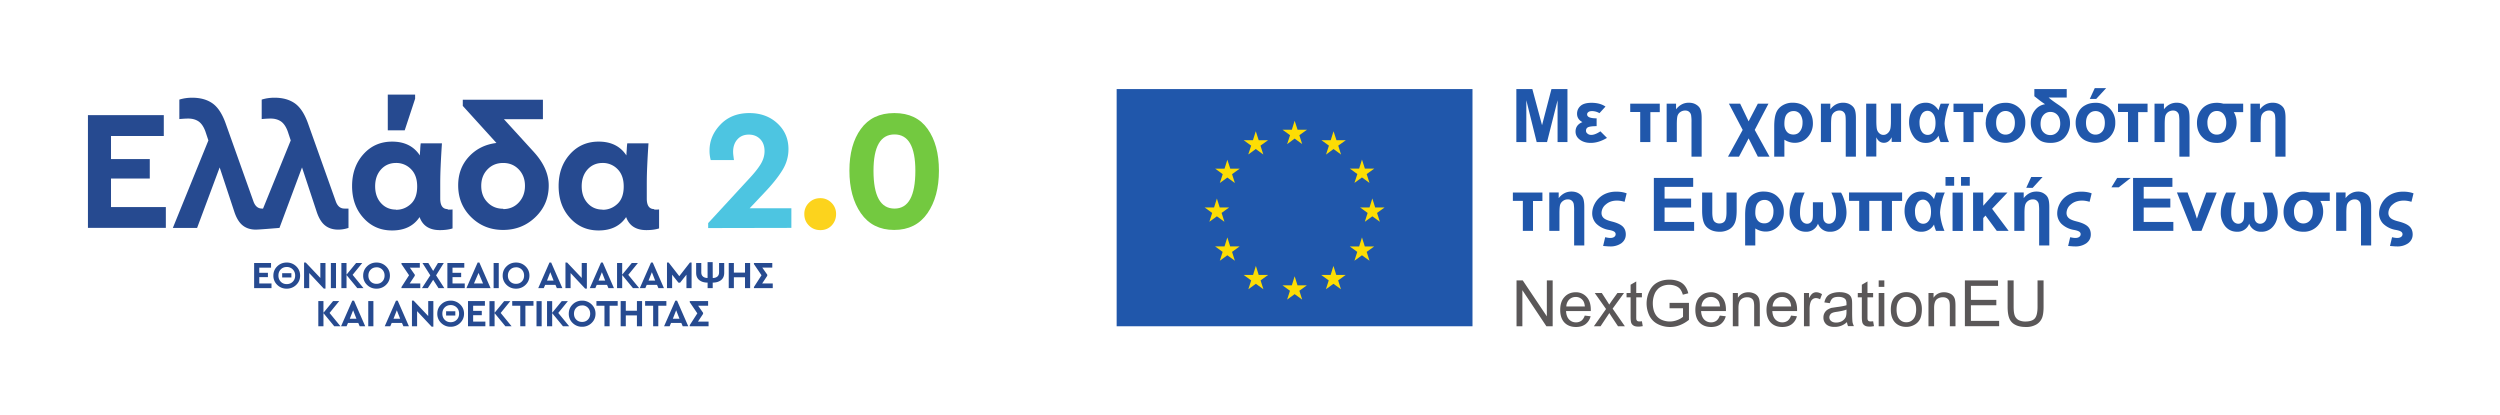 <?xml version="1.0" encoding="UTF-8" standalone="no"?>
<!-- Created with Inkscape (http://www.inkscape.org/) -->

<svg
   width="703.945mm"
   height="116.787mm"
   viewBox="0 0 703.945 116.787"
   version="1.1"
   id="svg406"
   xml:space="preserve"
   xmlns="http://www.w3.org/2000/svg"
   xmlns:svg="http://www.w3.org/2000/svg"><defs
     id="defs403" /><g
     id="layer1"
     transform="translate(111.015,-248.563)"><g
       id="g1150"
       transform="translate(0.079,277.705)"><g
         id="use3140"
         style="vector-effect:non-scaling-stroke;fill:none;fill-opacity:1;stroke:none;stroke-width:0.265;stroke-dasharray:none;-inkscape-stroke:hairline"
         transform="translate(-0.064,-144.932)"><rect
           style="vector-effect:non-scaling-stroke;stroke:none;stroke-width:0.265;stroke-dasharray:none;-inkscape-stroke:hairline"
           id="rect8308"
           width="24.845"
           height="9.263"
           x="203.342"
           y="174.21" /><rect
           style="vector-effect:non-scaling-stroke;stroke:none;stroke-width:0.265;stroke-dasharray:none;-inkscape-stroke:hairline"
           id="rect8310"
           width="24.845"
           height="9.263"
           x="178.606"
           y="160.64" /><rect
           style="vector-effect:non-scaling-stroke;stroke:none;stroke-width:0.265;stroke-dasharray:none;-inkscape-stroke:hairline"
           id="rect8312"
           width="24.845"
           height="9.263"
           x="153.603"
           y="165.351" /><rect
           style="vector-effect:non-scaling-stroke;stroke:none;stroke-width:0.265;stroke-dasharray:none;-inkscape-stroke:hairline"
           id="rect8314"
           width="24.845"
           height="9.263"
           x="568.07"
           y="176.957" /><rect
           style="vector-effect:non-scaling-stroke;stroke:none;stroke-width:0.265;stroke-dasharray:none;-inkscape-stroke:hairline"
           id="rect8316"
           width="24.845"
           height="9.263"
           x="-111.03"
           y="163.009" /><rect
           style="vector-effect:non-scaling-stroke;stroke:none;stroke-width:0.265;stroke-dasharray:none;-inkscape-stroke:hairline"
           id="rect8318"
           width="24.845"
           height="9.263"
           x="115.79"
           y="-229.643"
           transform="rotate(90)" /><rect
           style="vector-effect:non-scaling-stroke;stroke:none;stroke-width:0.265;stroke-dasharray:none;-inkscape-stroke:hairline"
           id="rect8320"
           width="24.845"
           height="9.263"
           x="207.733"
           y="-223.59"
           transform="rotate(90)" /></g><g
         id="use3123"
         style="vector-effect:non-scaling-stroke;stroke:none;stroke-width:0.265;stroke-dasharray:none;-inkscape-stroke:hairline"
         transform="translate(-0.064,-145.041)"><g
           id="g8290"
           transform="matrix(0.145,0,0,0.145,-86.109,142.181)"
           style="vector-effect:non-scaling-stroke;stroke:none;stroke-width:1.826;stroke-dasharray:none;-inkscape-stroke:hairline"><g
             fill="#264a90"
             id="g8282"
             style="vector-effect:non-scaling-stroke;stroke:none;stroke-width:1.826;stroke-dasharray:none;-inkscape-stroke:hairline"><path
               d="m 6060.8,5146.8 h -171.9 v -75.1 h 126.3 v -63.4 h -126.3 v -93 h 178.6 v -67.8 h -253.7 v 367.2 h 247 v -67.9 m 297,-143 h -134.6 v 61.8 h 134.6 z m -67.9,152.4 c -35.6,0 -64.7,-11.6 -87.3,-35 -22.6,-23 -34,-53 -34,-90.1 0,-36 11.5,-65.9 34.5,-89.6 22.7,-23.4 51.6,-35 86.8,-35 35.2,0 64.5,11.6 88,35 23.3,23.4 35,53.2 35,89.6 0,36.7 -11.7,66.7 -35,90 a 119.9,119.9 0 0 1 -88.5,35.1 z m -0.5,65.1 a 194,194 0 0 0 138.5,-55 c 38.2,-36.8 57.3,-82 57.3,-135.8 0,-53.8 -19.1,-99 -57.3,-135.7 a 194,194 0 0 0 -138.5,-55 190.7,190.7 0 0 0 -138,55 181.7,181.7 0 0 0 -56.7,135.7 c 0,53.8 18.9,99 56.7,135.7 37.8,36.7 83.8,55.1 138,55.1 m 566.3,-6.7 v -373.8 h -25 l -212.5,227 V 4847.5 H 6543 v 373.8 h 24.5 l 213,-225.3 v 218.6 h 75.1 m 153.6,-367.1 h -75.1 v 367.1 h 75.1 v -367.1 m 311,0 -157.4,191.4 v -191.4 h -75.1 v 367.1 h 75 V 5044 l 140.2,170.7 h 89.6 l -140.7,-173 159,-194.1 h -90.6 m 279.8,303.6 c -34.1,0 -62.3,-11.3 -84.6,-34 -22.2,-23 -33.3,-51.9 -33.3,-86.7 0,-35.6 11,-64.5 33.3,-86.8 22.3,-22.2 50.7,-33.4 85.1,-33.4 34.2,0 62.3,11.3 84.6,34 22.2,22.6 33.4,51.5 33.4,86.7 0,35 -11.2,63.8 -33.4,86.8 a 113,113 0 0 1 -84,34 z m 0.6,70.1 c 53.7,0 99.9,-18.4 138.5,-55 38.2,-36.8 57.3,-82 57.3,-135.8 0,-53.8 -19.1,-99 -57.3,-135.7 a 194,194 0 0 0 -138.5,-55 190.8,190.8 0 0 0 -138,55 181.7,181.7 0 0 0 -56.8,135.7 c 0,53.8 19,99 56.8,135.7 37.8,36.7 83.8,55.1 138,55.1 m 639.1,-305.9 v -67.8 h -274.8 v 16 l 110.7,172 -110.7,163 v 16 H 8233 v -67.8 h -145.7 l 72.3,-102.9 v -16.1 l -74.5,-112.4 h 154.6 m 265.9,-67.9 -77.9,121.8 -77.9,-121.8 h -85.6 l 121.8,186.9 -114.6,180.2 h 85.7 l 70.6,-116.2 70.1,116.2 h 85.1 l -112.4,-180.2 120.2,-186.9 h -85.1 m 376.6,299.3 h -171.9 v -75.1 h 126.3 v -63.4 h -126.3 v -93 H 8889 v -67.8 h -253.7 v 367.2 h 247 v -67.9 m 207.9,-76.8 -66.8,-154.7 h 133 z M 9266,4847.5 h -352.7 l 164.1,373.8 h 25 L 9266,4847.5 m 119.6,0 h -75.1 v 367.1 h 75.1 v -367.1 m 251.4,303.7 c -34.1,0 -62.3,-11.3 -84.5,-34 -22.3,-23 -33.4,-51.9 -33.4,-86.7 0,-35.6 11,-64.5 33.4,-86.8 22.2,-22.2 50.6,-33.4 85,-33.4 34.2,0 62.3,11.3 84.6,34 22.3,22.6 33.4,51.5 33.4,86.7 0,35 -11.1,63.8 -33.4,86.8 a 113,113 0 0 1 -84,34 z m 0.6,70.1 c 53.7,0 99.9,-18.4 138.5,-55 38.2,-36.8 57.3,-82 57.3,-135.8 0,-53.8 -19.1,-99 -57.3,-135.7 a 194,194 0 0 0 -138.6,-55 190.8,190.8 0 0 0 -137.9,55 181.7,181.7 0 0 0 -56.7,135.7 c 0,53.8 18.9,99 56.7,135.7 37.8,36.7 83.8,55.1 138,55.1 m 500.4,-140.7 -48.4,-123.5 h 96.8 z m 75.1,-185.2 h -150.2 l -20.6,-47.9 h -80.6 l 164.1,373.8 h 25 l 163.5,-373.8 h -80.6 l -20.6,47.9 m 458.9,319.2 v -373.8 h -25.1 l -212.5,227 v -220.3 h -75.1 v 373.8 h 24.5 l 213.1,-225.3 v 218.6 h 75.1 m 219,-134 -48.4,-123.5 h 96.8 z m 75.1,-185.2 h -150.2 l -20.6,-47.9 h -80.7 l 164.1,373.8 h 25.1 l 163.5,-373.8 h -80.6 l -20.6,47.9 m 378.9,-47.9 -157.4,191.4 v -191.4 h -75.1 v 367.1 h 75.1 V 5044 l 140.2,170.7 h 89.6 l -140.8,-173 159.1,-194.1 h -90.7 m 276,233 -48.4,-123.5 h 96.8 z m 75.1,-185.2 h -150.2 l -20.5,-47.9 h -80.7 l 164.1,373.8 h 25 l 163.6,-373.8 h -80.7 l -20.6,47.9 m 504.9,325.9 v -373.8 h -75.1 v 196.4 l -92.3,-116.3 h -24.5 l -92.3,116.3 v -196.4 h -75.1 v 373.8 h 24.5 l 155.2,-199.1 155.2,199.1 h 24.4 m 309,-225.8 c 27.6,0 50,7 67.2,21.1 16.7,13.7 25.1,34.3 25.1,61.8 v 136.3 h 75.1 v -143 c 0,-46.4 -15.2,-81.9 -45.7,-106.5 -30.9,-24.7 -71.7,-37 -122.3,-37 v -80.7 h -74.5 v 80.7 c -50.8,0 -91.4,12.3 -121.8,37 -30.4,24.6 -45.6,60.1 -45.6,106.5 v 143 h 75.1 v -136.3 c 0,-27.5 8.3,-48 25,-61.8 16.3,-13.7 38.6,-20.6 66.8,-20.6 v 231.5 h 74.5 l 1.1,-232 m 546,-148 h -75.1 V 5006 h -162.4 v -158.5 h -75.1 v 367.1 h 75.1 V 5074 h 162.4 v 140.7 h 75.1 v -367.1 m 330,67.8 v -67.8 h -274.8 v 16 l 110.7,172 -110.7,163 v 16 h 268.1 v -67.8 h -145.7 l 72.3,-102.9 v -16.1 l -74.5,-112.4 H 13386 M 6983.4,4291.2 6826,4482.6 v -191.4 h -75.1 v 367.1 h 75 v -170.7 l 140.2,170.7 h 89.6 l -140.7,-173 159,-194.1 h -90.6 m 275.8,233.1 -48.4,-123.5 h 96.8 z m 75.1,-185.2 h -150.2 l -20.6,-47.9 H 7083 l 164,373.8 h 25.1 l 163.6,-373.8 H 7355 l -20.6,47.9 m 220.8,-47.9 h -75.1 v 367.1 h 75.1 v -367.1 m 342.1,233.1 -48.4,-123.5 h 96.8 z m 75.1,-185.2 h -150.2 l -20.6,-47.9 H 7721 l 164,373.8 h 25 l 163.6,-373.8 H 7993 l -20.6,47.9 m 458.3,319.3 v -373.8 h -25 l -212.5,227 V 4291.2 H 8118 v 373.9 h 24.5 l 213,-225.3 v 218.6 h 75.1 m 320.6,-210.8 h -134.6 v 61.7 h 134.6 z m -67.9,152.4 c -35.6,0 -64.7,-11.7 -87.3,-35 -22.6,-23 -34,-53 -34,-90.1 0,-36 11.6,-65.9 34.5,-89.6 22.7,-23.4 51.6,-35 86.8,-35 35.3,0 64.6,11.6 88,35 23.3,23.4 35,53.2 35,89.6 0,36.7 -11.7,66.7 -35,90 a 119.9,119.9 0 0 1 -88.5,35.1 z m -0.5,65 a 194,194 0 0 0 138.5,-55 c 38.2,-36.7 57.3,-82 57.3,-135.7 0,-53.8 -19.1,-99 -57.3,-135.7 a 193.9,193.9 0 0 0 -138.5,-55.1 190.7,190.7 0 0 0 -138,55 181.7,181.7 0 0 0 -56.7,135.8 c 0,53.8 18.9,99 56.7,135.7 37.8,36.7 83.8,55 138,55 m 500.6,-74.5 h -171.9 v -75.1 h 126.3 V 4452 h -126.3 v -93 h 178.6 v -67.8 h -253.7 v 367.2 h 247 v -67.9 m 298.7,-299.3 -157.4,191.4 v -191.4 h -75.1 v 367.1 h 75 v -170.7 l 140.2,170.7 h 89.6 l -140.7,-173 159,-194.1 h -90.6 m 410.5,299.3 h -118 v -299.3 h -75 v 299.3 h -117.4 v 67.9 h 310.4 v -67.9 m 119.4,-299.3 h -75.2 v 367.1 h 75.2 v -367.1 m 311,0 -157.4,191.4 v -191.4 h -75.1 v 367.1 h 75.1 v -170.7 l 140.1,170.7 h 89.6 l -140.7,-173 159.1,-194.1 h -90.7 m 279,303.8 c -34.1,0 -62.3,-11.3 -84.5,-34 -22.3,-23 -33.4,-51.9 -33.4,-86.7 0,-35.6 11.1,-64.5 33.4,-86.8 22.2,-22.3 50.6,-33.4 85.1,-33.4 34.1,0 62.3,11.3 84.5,34 22.3,22.6 33.4,51.5 33.4,86.7 0,35 -11.1,63.8 -33.4,86.8 a 112.7,112.7 0 0 1 -84,34 z m 0.6,70 a 194,194 0 0 0 138.5,-55 c 38.2,-36.7 57.3,-82 57.3,-135.7 0,-53.8 -19.1,-99 -57.3,-135.7 a 194,194 0 0 0 -138.5,-55.1 190.7,190.7 0 0 0 -138,55 181.8,181.8 0 0 0 -56.7,135.8 c 0,53.8 18.9,99 56.7,135.7 37.8,36.7 83.8,55 138,55 m 519.4,-74.5 h -118 v -299.3 h -75.1 v 299.3 h -117.3 v 67.9 h 310.4 v -67.9 m 356,-299.3 h -75.1 v 158.5 h -162.4 v -158.5 h -75.1 v 367.1 h 75.1 v -140.7 h 162.4 v 140.7 h 75.1 v -367.1 m 355,299.3 h -118 v -299.3 h -75.1 v 299.3 h -117.3 v 67.9 h 310.4 v -67.9 m 143,-66.2 -48.4,-123.5 h 96.8 z m 75.1,-185.2 h -150.2 l -20.6,-47.9 h -80.7 l 164.1,373.8 h 25.1 l 163.5,-373.8 h -80.7 l -20.5,47.9 m 397.9,20 v -67.9 h -274.8 v 16.2 l 110.7,171.9 -110.7,163 v 16 h 268.1 v -67.8 h -145.7 l 72.3,-102.9 v -16.1 l -74.6,-112.4 H 12449 M 4494.8,7069.3 H 3724 v -336.8 h 566.2 V 6448.1 H 3724 v -416.6 h 800.7 V 5727.2 H 3387.2 V 7373.6 H 4494.8 V 7069.3 M 7131.6,6009.4 c -58.2,0 -99.8,34.1 -124.7,102.4 l -406.6,1141.5 c -50,139.8 -114,237.3 -192.1,292.2 -78.2,55 -177.1,82.5 -296.9,82.5 -66.5,0 -128.9,-9.3 -187,-27.7 v -284.1 c 54.8,5 98,7.4 129.6,7.4 59.9,0 110.6,-14.1 152.2,-42.4 40,-28.3 72.4,-75.7 97.3,-142.2 l 44.9,-134.7 -404.2,-995 h -14.9 c -58.2,0 -99.8,34.2 -124.7,102.4 l -406.7,1141.5 c -49.8,139.9 -113.9,237.3 -192,292.3 -78.2,55 -177.2,82.4 -297,82.4 -66.4,0 -128.8,-9.2 -187,-27.6 V 7316 c 54.9,5 98.1,7.5 129.7,7.5 59.9,0 110.6,-14.2 152.2,-42.4 40,-28.3 72.3,-75.7 97.3,-142.2 L 5145.9,7004.2 4627,5727 h 354.2 l 329.3,883.1 212,-641.1 c 30,-93.2 70,-160.5 119.8,-202 51.5,-43.3 117.3,-65 197.1,-65 49.9,0 344.3,25 344.3,25 l 329.2,883.1 212,-641.1 c 30,-93.2 70,-160.5 119.8,-202 51.6,-43.3 117.3,-65 197.1,-65 49.9,0 99.8,8.4 149.7,25 v 282.3 h -59.9 m 880.6,1142.3 h -247 V 7673 h 399.2 v -60 z m -126,-1160 c 83.5,0 156.1,29.2 218,87.6 60,56.8 90.1,141 90.1,253 0,108.4 -30,192.7 -90.1,252.8 a 297.1,297.1 0 0 1 -218,90.1 c -88.5,0 -161.2,-30.9 -218,-92.6 -58.4,-63.5 -87.6,-146.1 -87.6,-247.9 0,-101.8 29.2,-184.5 87.7,-247.9 56.7,-61.7 129.4,-92.6 218,-92.6 z m 752.1,2.5 h 35 c 11.6,0 24,0.8 37.4,2.5 v -277.1 c -51.6,-16.5 -113.1,-24.8 -184.6,-24.8 -152.5,0 -251.4,63.5 -296.6,190.5 -86.5,-130.3 -220.4,-195.5 -401.7,-195.5 -169.8,0 -309.5,61.6 -419.2,184.6 -109.9,121.4 -164.7,276.1 -164.7,464 0,186.3 55,341 165,464 109.9,123.1 249.8,184.6 419.8,184.6 181.7,0 316.6,-67.3 405,-202 0,8.3 0.3,19.5 1.2,33.6 0.8,14.2 2,31.2 3.7,51.2 a 980,980 0 0 0 7.6,92.3 H 8556 c -8.3,-125 -14.5,-235.5 -18.7,-331.4 a 5815,5815 0 0 1 -6.2,-248.8 v -227.6 c 0,-101.7 36.6,-152.6 109.7,-152.6 l -2.4,-7.5 m 810.7,7.5 c 93.1,0 169.6,32.4 229.5,97.3 59.9,64.9 89.8,145.5 89.8,242 0,96.4 -30,176.2 -90.1,239.5 -60.2,63.1 -136.1,94.7 -228,94.7 -93.5,0 -170.2,-31.6 -230.3,-94.8 -60.2,-63.2 -90.2,-143 -90.2,-239.4 0,-98.2 30.2,-178 90.5,-239.5 60.3,-63.3 137.4,-94.8 231.3,-94.8 z m 451.5,830.7 c 143,-158 214.6,-320.1 214.6,-486.4 0,-183 -64.9,-336.8 -194.6,-461.5 -129.7,-124.8 -286.9,-187.1 -471.5,-187.1 -184.6,0 -340.1,62.3 -466.5,187 -126.4,124.8 -189.6,279.5 -189.6,464 0,166.3 52.4,306 157.2,419.2 104.8,113 238.6,179.6 401.6,199.5 l -491.4,541.4 v 89.8 h 1170 v -284.4 h -568.9 l 441.6,-484 -2.5,2.5 M 10902,5991.6 c 83.5,0 156.1,29.2 217.9,87.6 60.1,56.8 90.2,141 90.2,252.9 0,108.5 -30.1,192.8 -90.2,252.9 a 297,297 0 0 1 -217.9,90.1 c -88.5,0 -161.2,-31 -218,-92.6 -58.4,-63.5 -87.6,-146.1 -87.6,-247.9 0,-101.8 29.2,-184.5 87.6,-247.9 56.8,-61.7 129.5,-92.6 218,-92.6 z m 752.1,2.5 h 34.9 c 11.6,0 24.1,0.8 37.4,2.5 v -277.1 c -51.5,-16.5 -113.1,-24.8 -184.6,-24.8 -152.4,0 -251.3,63.5 -296.6,190.5 -86.5,-130.3 -220.4,-195.5 -401.7,-195.5 -169.7,0 -309.4,61.5 -419.2,184.6 -109.8,121.4 -164.7,276.1 -164.7,464 0,186.3 55,341 165,464 109.9,123.1 249.9,184.6 419.9,184.6 181.6,0 316.6,-67.3 404.9,-202 0,8.3 0.4,19.5 1.2,33.6 0.8,14.2 2.1,31.2 3.8,51.2 1.7,38.2 4.1,69 7.5,92.3 h 309.9 c -8.4,-125 -14.6,-235.5 -18.7,-331.4 a 5792,5792 0 0 1 -6.3,-248.8 v -227.6 c 0,-101.7 36.6,-152.6 109.8,-152.6 l -2.5,-7.5"
               transform="matrix(0.133,0,0,-0.133,-451.6,1023)"
               id="path8280"
               style="vector-effect:non-scaling-stroke;stroke:none;stroke-width:13.696;stroke-dasharray:none;-inkscape-stroke:hairline" /></g><path
             fill="#4dc5e1"
             d="m 13658,6014 v -286.9 l -1214.9,-2.5 v 72.4 l 588.7,638.6 c 81.5,86.4 141.4,161.3 179.6,224.5 36.6,61.5 54.9,123.9 54.9,187.1 0,73.2 -20.8,131.4 -62.3,174.6 -43.3,45 -99,67.4 -167.2,67.4 -69.8,0 -125.6,-23.3 -167.1,-69.9 -41.6,-46.5 -62.4,-107.2 -62.4,-182 0,-15 1.2,-32.5 3.7,-52.5 2.5,-20 5.4,-42.4 8.8,-67.3 h -339.3 a 519.4,519.4 0 0 0 -17.5,139.7 c 0,143 54.1,270.2 162.2,381.7 106.4,109.7 246.1,164.6 419.1,164.6 164.6,0 301,-49.9 409.1,-149.7 108.1,-99.8 162.2,-225.3 162.2,-376.7 0,-109.7 -30,-212.9 -89.9,-309.3 -61.5,-99.8 -149.6,-209.5 -264.4,-329.3 l -212,-224.5 h 608.7"
             transform="matrix(0.133,0,0,-0.133,-451.6,1023)"
             id="path8284"
             style="vector-effect:non-scaling-stroke;stroke:none;stroke-width:13.696;stroke-dasharray:none;-inkscape-stroke:hairline" /><path
             fill="#fcd31d"
             d="m 14079,6161.2 a 224,224 0 0 0 164.6,-67.4 224,224 0 0 0 67.3,-164.6 c 0,-64.9 -21.6,-120.6 -64.8,-167.2 -43.3,-44.9 -98.2,-67.3 -164.6,-67.3 -66.6,0 -122.3,22.4 -167.2,67.3 -44.9,45 -67.3,100.6 -67.3,167.2 a 224,224 0 0 0 67.3,164.6 c 44.9,45 100.6,67.4 167.2,67.4 h -2.5"
             transform="matrix(0.133,0,0,-0.133,-451.6,1023)"
             id="path8286"
             style="vector-effect:non-scaling-stroke;stroke:none;stroke-width:13.696;stroke-dasharray:none;-inkscape-stroke:hairline" /><path
             fill="#73c940"
             d="m 15164,7091.7 c -204.6,0 -306.9,-177.1 -306.9,-531.4 0,-367.5 102.3,-551.3 306.9,-551.3 202.9,0 304.3,183.8 304.3,551.3 0,354.3 -101.4,531.4 -304.3,531.4 m 0,311.8 c 212.8,0 374.2,-77.3 483.9,-232 109.8,-154.6 164.7,-357.6 164.7,-608.7 0,-252.8 -55.8,-459.8 -167.2,-621.1 -113.1,-163 -275.2,-244.5 -486.4,-244.5 -211.2,0 -373.4,81.5 -486.5,244.5 -111.4,161.3 -167.1,368.3 -167.1,621.1 0,252.8 55.7,455.7 167.1,608.7 111.4,154.7 273.6,232 486.5,232 h 5"
             transform="matrix(0.133,0,0,-0.133,-451.6,1023)"
             id="path8288"
             style="vector-effect:non-scaling-stroke;stroke:none;stroke-width:13.696;stroke-dasharray:none;-inkscape-stroke:hairline" /></g><g
           id="g8304"
           transform="matrix(0.265,0,0,0.265,203.395,140.714)"
           style="vector-effect:non-scaling-stroke;stroke:none;stroke-width:1;stroke-dasharray:none;-inkscape-stroke:hairline"><g
             fill="#2057ab"
             stroke-width="0.1"
             id="g8294"
             style="vector-effect:non-scaling-stroke;stroke:none;stroke-width:1;stroke-dasharray:none;-inkscape-stroke:hairline"><path
               d="M 0,1 V 253 H 378.1 V 1 H 0 M 424.7,57.3 V 1 h 17 L 452,39.4 462,1 h 17 V 57.3 H 468.5 V 12.9 l -11.2,44.4 h -11 l -11,-44.4 V 57.3 H 424.7 M 510,32 v 8.4 c -4.4,0 -7.4,0.4 -9,1.1 -1.5,0.7 -2.3,2 -2.3,3.7 0,1.4 0.6,2.4 1.7,3.2 1,0.9 2.4,1.3 3.9,1.3 2.7,0 6,-1.3 9.7,-3.8 l 7,7 c -5.9,3.5 -11.6,5.3 -17.3,5.3 -4.6,0 -8.4,-1.1 -11.5,-3.4 -3,-2.2 -4.6,-5.1 -4.6,-8.7 0,-4.6 2.4,-8 7.3,-10 -3.8,-2 -5.7,-5 -5.7,-8.9 0,-3.2 1.2,-6 3.6,-8.2 2.5,-2.3 6.4,-3.4 11.7,-3.4 6,0 11,1.3 14.9,4 l -6.4,7 a 15.9,15.9 0 0 0 -7.7,-2.2 c -1.8,0 -3.2,0.3 -4,1 -1,0.7 -1.4,1.5 -1.4,2.5 0,2.8 3.3,4.2 10,4.2 m 35.8,-15.6 h 31.4 v 9 h -10 V 57.3 H 556.3 V 25.4 h -10.6 v -9 m 75.9,56.4 H 610.8 V 36.5 a 45,45 0 0 0 -0.4,-7.7 c -0.3,-1.5 -1,-2.7 -2.1,-3.6 -1.1,-1 -2.5,-1.4 -4.2,-1.4 -2,0 -3.8,0.6 -5.3,1.7 a 7.8,7.8 0 0 0 -3,4.5 c -0.4,1.8 -0.6,4.7 -0.6,8.8 V 57.3 H 584.4 V 16.5 h 10 v 6 c 3.6,-4.6 8.1,-7 13.5,-7 3.2,0 5.8,0.7 8,2.1 2.2,1.4 3.7,3 4.5,5.2 0.8,2 1.2,5.1 1.2,9.1 v 40.9 m 28.9,-56.3 h 12 l 9,18.8 9.8,-18.8 h 11.3 L 678,44.4 693.7,72.8 h -12.4 l -9.8,-19.4 -10.2,19.4 h -11.7 l 15.6,-28.4 -14.7,-28 m 59,21.7 c 0,3.4 0.9,6.1 2.6,8.2 1.7,2 4,3 7,3 2.9,0 5.2,-1 7,-3.4 1.8,-2.3 2.7,-5.3 2.7,-9.1 a 15,15 0 0 0 -2.5,-9.1 8.3,8.3 0 0 0 -7.1,-3.3 9,9 0 0 0 -6.9,3 c -1.9,2 -2.8,5.6 -2.8,10.7 z m 0,16.7 v 18 H 698.7 V 40.7 c 0,-5.8 0.6,-10.4 1.8,-13.8 1.2,-3.4 3.3,-6.1 6.5,-8.2 a 20,20 0 0 1 11.3,-3.2 c 6.6,0 11.8,2.2 15.7,6.4 3.9,4.3 5.8,9.4 5.8,15.3 a 21,21 0 0 1 -5.6,14.9 18,18 0 0 1 -13.8,6 c -3.6,0 -7.2,-1 -10.9,-3.3 m 76,18 H 774.7 V 36.5 c 0,-3.7 -0.1,-6.2 -0.4,-7.7 -0.3,-1.5 -1,-2.7 -2.1,-3.6 -1.1,-1 -2.5,-1.4 -4.2,-1.4 -2,0 -3.8,0.6 -5.3,1.7 a 7.8,7.8 0 0 0 -3,4.5 c -0.4,1.8 -0.6,4.7 -0.6,8.8 V 57.3 H 748.3 V 16.5 h 10 v 6 c 3.6,-4.6 8.1,-7 13.5,-7 3.2,0 5.8,0.7 8,2.1 2.2,1.4 3.7,3 4.5,5.2 0.8,2 1.2,5.1 1.2,9.1 v 40.9 m 10.9,-56.3 h 10.8 V 35 c 0,3.5 0.2,6.2 0.5,8.1 0.4,2 1.2,3.5 2.5,4.7 a 6.4,6.4 0 0 0 4.5,1.9 c 1.9,0 3.5,-0.7 4.8,-2 a 8.6,8.6 0 0 0 2.6,-4.5 c 0.4,-1.8 0.6,-4.5 0.6,-8 V 16.4 h 10.8 v 40.8 h -10 v -5 c -2,4 -4.8,5.9 -8.2,5.9 -3.7,0 -6.4,-2 -8.1,-5.9 V 72.7 H 796.4 V 16.5 M 853.1,37 c 0,3.8 0.8,6.8 2.4,9.2 a 7.3,7.3 0 0 0 6.2,3.5 c 2.5,0 4.5,-1 6,-3.1 1.6,-2.1 2.4,-5.3 2.4,-9.6 0,-4.2 -0.8,-7.4 -2.5,-9.6 -1.6,-2.2 -3.7,-3.3 -6,-3.3 a 7.2,7.2 0 0 0 -6.1,3.4 16.2,16.2 0 0 0 -2.4,9.5 z m 22.5,-20.5 h 9.2 c -1.4,3 -2.7,6.7 -3.6,11.4 a 55,55 0 0 0 -1.5,9.7 58.6,58.6 0 0 0 4.7,19.7 h -9 l -0.8,-2.2 c -0.5,-1.5 -1,-3 -1.3,-4.6 a 15,15 0 0 1 -13.5,7.7 15,15 0 0 1 -13,-6.7 26.4,26.4 0 0 1 -4.8,-15.7 c 0,-5.6 1.6,-10.4 4.8,-14.3 3.1,-4 7.5,-6 13.1,-6 5.5,0 10,2.7 13.4,8 0.5,-1.9 1.2,-4.2 2.3,-7 m 13.6,0 h 31.4 v 9 h -10 V 57.3 H 899.8 V 25.4 h -10.6 v -9 m 45.3,20.5 c 0,4 1,7.1 2.9,9.3 1.9,2.1 4.3,3.2 7,3.2 2.9,0 5.3,-1 7.2,-3.2 1.9,-2.2 2.8,-5.3 2.8,-9.4 0,-4 -1,-7 -2.8,-9.2 a 9.1,9.1 0 0 0 -7.1,-3.3 c -2.8,0 -5.2,1.1 -7.1,3.3 -2,2.1 -2.9,5.2 -2.9,9.3 z m -11,-0.6 c 0,-3.6 0.8,-7 2.6,-10.4 1.8,-3.4 4.3,-6 7.5,-7.7 3.2,-1.8 6.9,-2.6 10.8,-2.6 a 20.4,20.4 0 0 1 21.1,21.2 21,21 0 0 1 -6,15.3 c -4,4 -9,6 -15,6 -3.7,0 -7.3,-0.8 -10.7,-2.5 -3.4,-1.6 -6,-4.1 -7.7,-7.4 a 24.8,24.8 0 0 1 -2.7,-12 m 58.3,1.8 c 0,3.8 1,6.8 3,8.8 2,2.1 4.5,3.1 7.4,3.1 2.9,0 5.3,-1 7.4,-3.2 2.1,-2.2 3.1,-5.2 3.1,-9 0,-4 -1,-7 -3,-9.2 a 9.6,9.6 0 0 0 -7.3,-3.2 9.5,9.5 0 0 0 -7.7,3.5 c -2,2.4 -2.9,5.5 -2.9,9.2 z M 975.1,1 h 34.4 v 9 h -19.2 c 2.2,2 5.9,4.7 11,8.1 3.3,2.3 5.7,4.2 7,5.7 1.5,1.6 2.6,3.6 3.5,6 a 22,22 0 0 1 1.2,7.4 22,22 0 0 1 -5.3,14.8 c -3.5,4.1 -8.7,6.2 -15.4,6.2 -4.7,0 -8.4,-0.9 -11.1,-2.6 a 22.3,22.3 0 0 1 -9.9,-18.9 c 0,-4.9 1.4,-9.2 4.2,-12.9 2.8,-3.7 6.5,-6 11,-6.7 -3,-2 -4.9,-3.4 -5.9,-4.2 L 975.1,8.6 V 1 M 1034,11.5 1039.3,0 h 12.1 l -10.6,11.5 z m -4,25.4 c 0,4 1,7.1 3,9.3 1.9,2.1 4.3,3.2 7,3.2 2.9,0 5.2,-1 7.2,-3.2 1.9,-2.2 2.8,-5.3 2.8,-9.4 0,-4 -1,-7 -2.8,-9.2 a 9,9 0 0 0 -7.1,-3.2 c -2.8,0 -5.2,1 -7.1,3.2 -2,2.1 -3,5.2 -3,9.3 z m -11,-0.6 c 0,-3.6 1,-7 2.7,-10.4 1.7,-3.4 4.2,-6 7.5,-7.7 3.2,-1.8 6.8,-2.6 10.8,-2.6 a 20.4,20.4 0 0 1 21.1,21.2 21,21 0 0 1 -6,15.3 c -4,4 -9,6 -15,6 -3.7,0 -7.3,-0.8 -10.7,-2.4 -3.4,-1.7 -6,-4.2 -7.7,-7.5 a 24.8,24.8 0 0 1 -2.7,-12 m 45,-19.7 h 31.4 v 9 h -10 v 31.8 h -10.8 V 25.4 H 1064 v -9 m 76,56.4 h -10.8 V 36.5 a 45,45 0 0 0 -0.4,-7.7 c -0.3,-1.5 -1,-2.7 -2.1,-3.6 -1.1,-1 -2.5,-1.4 -4.2,-1.4 -2,0 -3.8,0.6 -5.3,1.7 a 7.8,7.8 0 0 0 -3,4.5 c -0.4,1.8 -0.6,4.7 -0.6,8.8 v 18.5 h -10.8 V 16.5 h 10 v 6 c 3.6,-4.6 8.1,-7 13.5,-7 3.2,0 5.8,0.7 8,2.1 2.2,1.4 3.7,3 4.5,5.2 0.8,2 1.2,5.1 1.2,9.1 v 40.9 m 19,-35.9 c 0,3.9 1,7 2.8,9.2 a 9,9 0 0 0 7.2,3.3 c 2.8,0 5.2,-1 7,-3.2 2,-2.2 3,-5.3 3,-9.5 0,-3.7 -1,-6.7 -2.8,-9 a 8.8,8.8 0 0 0 -7.2,-3.4 9,9 0 0 0 -7.2,3.4 14,14 0 0 0 -2.8,9.2 z m 38,-20.4 v 9 h -10 c 2,3.3 3,7 3,11.2 0,6 -2,11 -5.8,15.2 a 20,20 0 0 1 -15.4,6.3 c -6.2,0 -11.2,-2 -15,-5.9 -4,-3.9 -5.9,-9 -5.9,-15.3 0,-6.2 2,-11.3 5.7,-15.4 3.8,-4 9,-6 15.6,-6 1.9,0 4,0.2 6.6,0.9 h 21.1 m 45.1,56.3 h -10.8 V 36.5 a 45,45 0 0 0 -0.4,-7.7 c -0.3,-1.5 -1,-2.7 -2.1,-3.6 -1.1,-1 -2.5,-1.4 -4.2,-1.4 -2,0 -3.8,0.6 -5.3,1.7 a 7.8,7.8 0 0 0 -3,4.5 c -0.4,1.8 -0.6,4.7 -0.6,8.8 v 18.5 h -10.8 V 16.5 h 10 v 6 c 3.6,-4.6 8.1,-7 13.5,-7 3.2,0 5.8,0.7 8,2.1 2.2,1.4 3.7,3 4.5,5.2 0.8,2 1.2,5.1 1.2,9.1 v 40.9 m -821,38.1 h 31.4 v 9 h -10 v 31.8 H 431.6 V 119.8 H 421 V 111 m 75.9,56.2 h -10.8 v -36.3 a 45,45 0 0 0 -0.4,-7.7 c -0.3,-1.5 -1,-2.7 -2.1,-3.6 -1.1,-1 -2.5,-1.4 -4.2,-1.4 -2,0 -3.8,0.6 -5.3,1.8 a 7.8,7.8 0 0 0 -3,4.4 c -0.4,1.8 -0.6,4.7 -0.6,8.8 v 18.5 h -10.8 v -40.8 h 10 v 6 c 3.6,-4.6 8.1,-7 13.5,-7 3.2,0 5.8,0.7 8,2.1 2.2,1.4 3.7,3 4.5,5.2 0.8,2 1.2,5.1 1.2,9.1 v 40.9 m 45,-55.4 -2.2,9 c -3,-0.9 -5.6,-1.3 -8,-1.3 -4.8,0 -8.7,1.3 -11.8,4 a 11.8,11.8 0 0 0 -4.7,9.2 c 0,2.3 0.9,4.2 2.5,5.5 1.6,1.4 4.6,2.6 8.8,3.6 5.1,1.3 8.8,3 11,5 2.3,2.1 3.5,5 3.5,8.6 0,4 -1.6,7 -4.7,9.4 a 20,20 0 0 1 -12.2,3.4 c -1.5,0 -4,-0.2 -7.2,-0.5 l 2.2,-9.3 c 2.1,0.5 4,0.8 5.4,0.8 1.6,0 3,-0.3 4,-1 1.1,-0.7 1.7,-1.7 1.7,-3 0,-1.1 -0.5,-2 -1.5,-2.7 -1,-0.7 -2.8,-1.3 -5.4,-1.8 a 25,25 0 0 1 -13.7,-6.7 15.7,15.7 0 0 1 -4.3,-10.8 c 0,-4 1.1,-7.8 3.3,-11.5 2.2,-3.6 5.2,-6.5 9,-8.6 4,-2.1 8.3,-3.1 13.3,-3.1 4.2,0 7.8,0.6 11,1.8 m 28.9,39.9 V 95.4 h 41.8 v 9.5 h -30.4 v 12.5 h 28.2 v 9.5 h -28.2 v 15.3 h 31.4 v 9.5 h -42.8 m 51.3,-40.8 h 10.8 v 20.9 c 0,5 0.7,8.2 2.1,9.8 a 7.1,7.1 0 0 0 5.5,2.2 c 2.5,0 4.5,-0.9 5.7,-2.6 1.2,-1.8 1.8,-4.9 1.8,-9.4 v -20.9 h 10.8 v 19.2 c 0,5.5 -0.6,9.7 -1.8,12.7 -1.2,3 -3.2,5.5 -6.1,7.2 a 19.5,19.5 0 0 1 -10.3,2.6 c -4.2,0 -7.8,-0.9 -10.7,-2.7 -3,-1.8 -5,-4.2 -6.1,-7.3 -1.1,-3 -1.7,-7.2 -1.7,-12.5 v -19.2 m 56.5,21.6 c 0,3.4 0.9,6.1 2.6,8.2 1.7,2 4,3 7,3 2.9,0 5.2,-1 7,-3.4 1.8,-2.3 2.7,-5.3 2.7,-9.1 a 15,15 0 0 0 -2.5,-9.1 8.3,8.3 0 0 0 -7.1,-3.3 9,9 0 0 0 -6.9,3 c -1.9,2 -2.8,5.6 -2.8,10.7 z m 0,16.7 v 18 H 667.8 V 135 c 0,-5.8 0.6,-10.4 1.8,-13.8 1.2,-3.4 3.3,-6.1 6.5,-8.2 a 20,20 0 0 1 11.3,-3.1 c 6.6,0 11.8,2 15.7,6.3 a 22,22 0 0 1 5.8,15.4 21,21 0 0 1 -5.6,14.8 18,18 0 0 1 -13.8,6 c -3.6,0 -7.2,-1 -10.9,-3.3 m 42.2,-38.2 h 10.3 c -3.4,7 -5,14.2 -5,21.5 0,4.2 0.7,7.2 2.2,9 a 6.7,6.7 0 0 0 5.3,2.7 c 1.4,0 2.7,-0.4 3.7,-1.3 1,-0.9 1.8,-2 2,-3.2 0.4,-1.3 0.5,-3.3 0.5,-6 v -12.3 h 10.8 v 12.4 c 0,2.5 0.2,4.4 0.5,5.8 0.3,1.3 1,2.4 2,3.3 1.1,0.9 2.4,1.3 3.8,1.3 2.1,0 4,-1 5.4,-2.8 1.4,-1.9 2.1,-5 2.1,-9.3 a 48.5,48.5 0 0 0 -5,-21 h 10.3 c 1.4,2.3 2.7,5.5 4,9.7 1.2,4.1 1.8,7.9 1.8,11.4 0,6 -1.6,10.9 -4.8,14.7 a 15.4,15.4 0 0 1 -12.5,5.8 13,13 0 0 1 -13,-8.6 13.1,13.1 0 0 1 -13,8.6 c -5.1,0 -9.3,-2 -12.5,-5.8 A 22.5,22.5 0 0 1 715,132.1 c 0,-3.5 0.6,-7.3 1.8,-11.4 1.2,-4.2 2.6,-7.4 4,-9.8 m 57.3,0 h 56.5 v 9 h -10.8 v 31.8 H 813 v -31.9 h -13.3 v 31.9 H 789 V 119.8 H 778.2 V 111 m 70.1,20.4 c 0,3.8 0.8,6.8 2.4,9.2 a 7.3,7.3 0 0 0 6.2,3.5 c 2.5,0 4.5,-1 6,-3.1 1.6,-2.1 2.4,-5.3 2.4,-9.6 0,-4.2 -0.8,-7.4 -2.5,-9.6 -1.6,-2.2 -3.7,-3.3 -6,-3.3 a 7.2,7.2 0 0 0 -6.1,3.4 16.2,16.2 0 0 0 -2.4,9.5 z m 22.5,-20.5 h 9.2 c -1.4,3 -2.7,6.8 -3.6,11.4 a 55,55 0 0 0 -1.5,9.7 58.6,58.6 0 0 0 4.7,19.7 h -9 l -0.8,-2.2 c -0.5,-1.5 -1,-3 -1.3,-4.6 a 15,15 0 0 1 -13.5,7.7 15,15 0 0 1 -13,-6.7 26.4,26.4 0 0 1 -4.8,-15.6 c 0,-5.7 1.6,-10.5 4.8,-14.4 3.1,-4 7.5,-6 13.1,-6 5.5,0 10,2.7 13.4,8 0.5,-1.8 1.2,-4.2 2.3,-7 m 26.4,-7.2 v -9.3 h 9.3 v 9.3 z m -9,48 V 111 h 10.9 v 40.8 z m -7.5,-48 v -9.3 h 9.2 v 9.3 h -9.2 m 29.3,7.2 h 10.8 V 125 l 12.6,-14.1 h 13.2 l -16.4,17.3 17.6,23.5 h -12.6 l -12,-16.3 -2.4,2.6 v 13.7 H 910 v -40.8 m 56.5,-5 5.3,-11.5 h 12.1 L 973.3,106 Z m 24.5,61.3 h -10.8 v -36.3 a 45,45 0 0 0 -0.4,-7.7 c -0.3,-1.5 -1,-2.7 -2.1,-3.6 -1,-1 -2.5,-1.4 -4.2,-1.4 -2,0 -3.8,0.6 -5.3,1.8 a 7.8,7.8 0 0 0 -2.9,4.4 c -0.5,1.8 -0.7,4.7 -0.7,8.8 v 18.5 h -10.8 v -40.8 h 10 v 6 c 3.6,-4.6 8.1,-7 13.5,-7 3.2,0 5.9,0.7 8,2.1 2.2,1.4 3.7,3 4.5,5.2 0.8,2 1.2,5.1 1.2,9.1 v 40.9 m 45,-55.4 -2.2,9 c -3,-0.9 -5.6,-1.3 -8,-1.3 -4.8,0 -8.7,1.3 -11.8,4 a 11.8,11.8 0 0 0 -4.7,9.2 c 0,2.3 0.9,4.2 2.5,5.5 1.6,1.4 4.6,2.6 8.8,3.6 5.1,1.3 8.8,3 11,5 2.3,2.1 3.5,5 3.5,8.6 0,4 -1.6,7 -4.7,9.4 a 20,20 0 0 1 -12.2,3.4 c -1.5,0 -4,-0.2 -7.2,-0.5 l 2.2,-9.3 c 2.1,0.5 4,0.8 5.4,0.8 1.6,0 3,-0.3 4,-1 1.1,-0.7 1.7,-1.7 1.7,-3 0,-1.1 -0.5,-2 -1.5,-2.7 -1,-0.7 -2.8,-1.3 -5.4,-1.8 a 25,25 0 0 1 -13.7,-6.7 15.7,15.7 0 0 1 -4.3,-10.8 c 0,-4 1.1,-7.8 3.3,-11.5 2.1,-3.6 5.2,-6.5 9,-8.6 4,-2.1 8.3,-3.1 13.3,-3.1 4.2,0 7.8,0.6 11,1.8 m 44,39.9 V 95.4 h 41.8 v 9.5 h -30.5 v 12.5 h 28.3 v 9.5 h -28.3 v 15.3 h 31.5 v 9.5 z m -23,-46.3 6.1,-10 h 14.4 l -12.7,10 h -7.8 m 86,46.3 -16.4,-40.8 h 11.3 l 7.7,20.8 2.2,7 a 87.6,87.6 0 0 0 2.3,-7 l 7.7,-20.8 h 11.1 l -16.2,40.8 h -9.7 m 36,-40.8 h 10.3 c -3.4,7 -5,14.2 -5,21.5 0,4.2 0.7,7.2 2.2,9 a 6.7,6.7 0 0 0 5.3,2.7 c 1.4,0 2.7,-0.4 3.7,-1.3 1,-0.9 1.8,-2 2,-3.2 0.4,-1.3 0.5,-3.3 0.5,-6 v -12.3 h 10.8 v 12.4 c 0,2.5 0.2,4.4 0.5,5.8 0.3,1.3 1,2.4 2,3.3 1.1,0.9 2.4,1.3 3.8,1.3 2.1,0 4,-1 5.4,-2.8 1.4,-1.9 2.1,-5 2.1,-9.3 a 48.5,48.5 0 0 0 -5,-21 h 10.3 c 1.4,2.3 2.7,5.5 4,9.7 1.2,4.1 1.8,7.9 1.8,11.4 0,6 -1.6,10.9 -4.8,14.7 a 15.4,15.4 0 0 1 -12.5,5.8 13,13 0 0 1 -13,-8.6 13.1,13.1 0 0 1 -13,8.6 c -5.1,0 -9.3,-2 -12.5,-5.8 a 22.5,22.5 0 0 1 -4.7,-14.7 c 0,-3.5 0.6,-7.3 1.8,-11.4 1.2,-4.2 2.6,-7.4 4,-9.8 m 72,20.4 c 0,3.9 1,7 2.8,9.2 a 9,9 0 0 0 7.2,3.3 9,9 0 0 0 7,-3.2 c 2,-2.2 3,-5.3 3,-9.5 0,-3.7 -1,-6.7 -2.8,-9 a 8.8,8.8 0 0 0 -7.2,-3.3 9,9 0 0 0 -7.2,3.3 14,14 0 0 0 -2.8,9.2 z m 38,-20.4 v 9 h -10 c 2,3.4 3,7.1 3,11.2 0,6 -2,11 -5.8,15.2 a 20,20 0 0 1 -15.4,6.3 c -6.2,0 -11.2,-2 -15,-5.8 -4,-4 -5.9,-9 -5.9,-15.3 0,-6.3 2,-11.4 5.7,-15.5 3.8,-4 9,-6 15.5,-6 2,0 4.2,0.3 6.7,0.9 h 21.1 m 44.1,56.3 h -10.8 v -36.3 a 45,45 0 0 0 -0.4,-7.7 c -0.3,-1.5 -1,-2.7 -2.1,-3.6 -1.1,-1 -2.5,-1.4 -4.2,-1.4 -2,0 -3.8,0.6 -5.3,1.8 a 7.8,7.8 0 0 0 -3,4.4 c -0.4,1.8 -0.6,4.7 -0.6,8.8 v 18.5 h -10.8 v -40.8 h 10 v 6 c 3.6,-4.6 8.1,-7 13.5,-7 3.2,0 5.8,0.7 8,2.1 2.2,1.4 3.7,3 4.5,5.2 0.8,2 1.2,5.1 1.2,9.1 v 40.9 m 45,-55.4 -2.2,9 c -3,-0.9 -5.6,-1.3 -8,-1.3 -4.8,0 -8.7,1.3 -11.8,4 a 11.8,11.8 0 0 0 -4.7,9.2 c 0,2.3 0.9,4.2 2.5,5.5 1.6,1.4 4.6,2.6 8.8,3.6 5,1.3 8.8,3 11,5 2.3,2.1 3.5,5 3.5,8.6 0,4 -1.6,7 -4.7,9.4 a 20,20 0 0 1 -12.2,3.4 c -1.5,0 -4,-0.2 -7.2,-0.5 l 2.2,-9.3 c 2.1,0.5 4,0.8 5.4,0.8 1.6,0 3,-0.3 4,-1 1.1,-0.7 1.7,-1.7 1.7,-3 0,-1.1 -0.5,-2 -1.5,-2.7 -1,-0.7 -2.8,-1.3 -5.4,-1.8 a 25,25 0 0 1 -13.7,-6.7 15.6,15.6 0 0 1 -4.3,-10.8 c 0,-4 1.1,-7.8 3.3,-11.5 2.1,-3.6 5.2,-6.5 9,-8.6 4,-2.1 8.3,-3.1 13.3,-3.1 4.1,0 7.8,0.6 11,1.8"
               id="path8292"
               style="vector-effect:non-scaling-stroke;stroke:none;stroke-width:1;stroke-dasharray:none;-inkscape-stroke:hairline" /></g><g
             fill="#5a5758"
             stroke-width="0.1"
             id="g8298"
             style="vector-effect:non-scaling-stroke;stroke:none;stroke-width:1;stroke-dasharray:none;-inkscape-stroke:hairline"><path
               d="m 424.9,253 v -48.7 h 6.6 l 25.6,38.2 v -38.2 h 6.2 V 253 h -6.7 L 431.1,214.7 V 253 h -6.2 m 52.9,-21 h 19.7 c -0.3,-3 -1,-5.2 -2.3,-6.7 a 9.2,9.2 0 0 0 -7.4,-3.4 c -2.7,0 -5,0.9 -6.9,2.7 a 11,11 0 0 0 -3.1,7.4 z m 19.6,9.7 6.2,0.7 a 15,15 0 0 1 -5.4,8.4 c -2.7,2 -6,3 -10.1,3 -5.2,0 -9.3,-1.6 -12.3,-4.7 -3,-3.2 -4.5,-7.7 -4.5,-13.4 0,-6 1.5,-10.5 4.6,-13.8 3,-3.3 7,-5 11.9,-5 a 15,15 0 0 1 11.5,4.9 c 3,3.2 4.5,7.7 4.5,13.5 v 1.6 h -26.3 c 0.2,3.9 1.3,6.9 3.3,9 2,2 4.4,3 7.3,3 2.2,0 4,-0.6 5.6,-1.7 1.6,-1.2 2.8,-3 3.7,-5.5 m 9.7,11.3 12.9,-18.3 -12,-17 h 7.5 l 5.4,8.3 2.5,4 2.7,-4 6,-8.3 h 7 L 527,234.3 540,253 h -7.3 l -7.3,-11 -1.9,-3 -9.3,14 H 507 m 51.1,-5.4 0.9,5.3 c -1.7,0.3 -3.2,0.5 -4.6,0.5 -2.1,0 -3.8,-0.3 -5,-1 -1.2,-0.7 -2,-1.6 -2.5,-2.7 -0.5,-1.1 -0.8,-3.5 -0.8,-7 v -20.4 h -4.3 v -4.6 h 4.3 v -8.8 l 6,-3.5 v 12.3 h 6 v 4.6 h -6 V 243 c 0,1.8 0,2.8 0.3,3.3 0.2,0.5 0.6,1 1,1.2 a 4,4 0 0 0 2,0.4 c 0.7,0 1.6,0 2.7,-0.2 m 29.4,-13.8 v -5.7 h 20.6 v 18 a 36.5,36.5 0 0 1 -9.8,5.7 29,29 0 0 1 -23.4,-1.2 c -3.9,-2 -6.8,-5 -8.8,-8.8 a 30,30 0 0 1 0,-26.2 c 2,-4.2 4.8,-7.2 8.5,-9.2 3.7,-2 8,-3 12.9,-3 3.5,0 6.7,0.6 9.5,1.7 2.9,1.1 5,2.7 6.7,4.8 1.6,2 2.9,4.7 3.7,8 l -5.8,1.5 a 18,18 0 0 0 -2.7,-5.8 c -1.1,-1.4 -2.7,-2.6 -4.7,-3.4 a 19.8,19.8 0 0 0 -14.3,0 c -2.2,1 -4,2.1 -5.2,3.6 -1.3,1.4 -2.4,3 -3.1,4.8 -1.2,3 -1.9,6.3 -1.9,9.8 0,4.3 0.8,8 2.3,10.9 1.5,2.9 3.6,5 6.5,6.5 a 21.6,21.6 0 0 0 17.3,0.5 21,21 0 0 0 6,-3.4 v -9.1 h -14.3 m 33.9,-1.9 h 19.7 c -0.3,-3 -1,-5.2 -2.3,-6.7 a 9.2,9.2 0 0 0 -7.4,-3.4 c -2.7,0 -5,0.9 -6.9,2.7 a 11,11 0 0 0 -3.1,7.4 z m 19.6,9.7 6.2,0.7 a 15,15 0 0 1 -5.4,8.4 c -2.7,2 -6,3 -10.1,3 -5.2,0 -9.3,-1.6 -12.3,-4.7 -3,-3.2 -4.5,-7.7 -4.5,-13.4 0,-6 1.5,-10.5 4.6,-13.8 3,-3.3 7,-5 11.9,-5 a 15,15 0 0 1 11.5,4.9 c 3,3.2 4.5,7.7 4.5,13.5 v 1.6 H 621 c 0.2,3.9 1.3,6.9 3.3,9 2,2 4.4,3 7.3,3 2.2,0 4,-0.6 5.6,-1.7 1.6,-1.2 2.8,-3 3.7,-5.5 m 13.8,11.3 v -35.3 h 5.4 v 5 c 2.6,-3.8 6.3,-5.8 11.2,-5.8 2.1,0 4,0.4 5.9,1.2 a 9.2,9.2 0 0 1 5.8,7.4 c 0.2,1.1 0.4,3 0.4,5.8 V 253 h -6 v -21.5 c 0,-2.4 -0.3,-4.2 -0.7,-5.4 a 5.8,5.8 0 0 0 -2.5,-2.9 c -1.2,-0.7 -2.6,-1 -4.2,-1 -2.5,0 -4.7,0.7 -6.6,2.3 -1.8,1.7 -2.7,4.7 -2.7,9.2 V 253 h -6 M 697,232 h 19.7 c -0.3,-3 -1,-5.2 -2.3,-6.7 a 9.2,9.2 0 0 0 -7.4,-3.4 c -2.7,0 -5,0.9 -6.9,2.7 A 11,11 0 0 0 697,232 Z m 19.6,9.7 6.2,0.7 a 15,15 0 0 1 -5.4,8.4 c -2.7,2 -6,3 -10.1,3 -5.2,0 -9.3,-1.6 -12.3,-4.7 -3,-3.2 -4.5,-7.7 -4.5,-13.4 0,-6 1.5,-10.5 4.6,-13.8 3,-3.3 7,-5 11.9,-5 a 15,15 0 0 1 11.5,4.9 c 3,3.2 4.5,7.7 4.5,13.5 v 1.6 h -26.3 c 0.2,3.9 1.3,6.9 3.3,9 2,2 4.4,3 7.3,3 2.2,0 4,-0.6 5.6,-1.7 1.6,-1.2 2.8,-3 3.7,-5.5 m 13.7,11.3 v -35.3 h 5.4 v 5.4 c 1.4,-2.5 2.6,-4.2 3.8,-5 a 6.6,6.6 0 0 1 3.8,-1.2 c 2,0 4,0.7 6.2,2 l -2.1,5.5 c -1.5,-0.9 -3,-1.3 -4.4,-1.3 -1.3,0 -2.5,0.4 -3.5,1.2 -1,0.8 -1.8,1.9 -2.2,3.3 -0.7,2 -1,4.4 -1,7 V 253 h -6 m 45.2,-17.7 c -2.2,0.9 -5.4,1.6 -9.8,2.3 -2.4,0.3 -4.2,0.7 -5.2,1.2 -1,0.4 -1.8,1 -2.3,1.9 a 5,5 0 0 0 1,6.8 c 1.2,1 3,1.6 5.2,1.6 2.3,0 4.4,-0.5 6.2,-1.5 1.8,-1 3.1,-2.4 4,-4.1 0.6,-1.4 0.9,-3.4 0.9,-6 z m 0.5,13.3 a 18.4,18.4 0 0 1 -13,5.1 c -3.9,0.1 -6.8,-0.8 -9,-2.7 a 9.4,9.4 0 0 1 -3,-7.3 9.7,9.7 0 0 1 4.2,-8.2 c 1.3,-0.8 2.7,-1.5 4.3,-2 l 5.3,-0.8 c 4.9,-0.6 8.4,-1.3 10.7,-2 V 229 c 0,-2.5 -0.5,-4.2 -1.7,-5.2 -1.5,-1.3 -3.8,-2 -6.8,-2 -2.8,0 -4.9,0.5 -6.2,1.5 -1.3,1 -2.3,2.7 -3,5.2 l -5.8,-0.8 c 0.5,-2.5 1.4,-4.5 2.6,-6 1.2,-1.6 3,-2.8 5.3,-3.6 2.3,-0.8 5,-1.3 8,-1.3 3,0 5.5,0.4 7.3,1.1 2,0.7 3.3,1.6 4.2,2.7 0.9,1 1.5,2.4 1.8,4 0.2,1 0.3,2.9 0.3,5.6 v 8 c 0,5.5 0.2,9 0.4,10.5 0.3,1.4 0.8,2.8 1.5,4.2 h -6.2 c -0.6,-1.2 -1,-2.7 -1.2,-4.4 m 27.8,-0.9 0.9,5.3 c -1.7,0.3 -3.2,0.5 -4.6,0.5 -2.1,0 -3.8,-0.3 -5,-1 -1.2,-0.7 -2,-1.6 -2.5,-2.7 -0.5,-1.1 -0.8,-3.5 -0.8,-7 v -20.4 h -4.3 v -4.6 h 4.3 v -8.8 l 6,-3.5 v 12.3 h 6 v 4.6 h -6 V 243 c 0,1.8 0,2.8 0.3,3.3 0.2,0.5 0.6,1 1,1.2 a 4,4 0 0 0 2,0.4 c 0.7,0 1.6,0 2.7,-0.2 m 5.9,5.3 v -35.3 h 6 V 253 Z m 0,-41.8 v -6.9 h 6 v 6.9 h -6 m 19,24.1 c 0,4.5 1,7.9 3,10.2 2,2.2 4.4,3.3 7.4,3.3 3,0 5.4,-1.1 7.4,-3.4 2,-2.2 3,-5.7 3,-10.3 0,-4.4 -1,-7.7 -3,-10 a 9.5,9.5 0 0 0 -7.4,-3.3 c -3,0 -5.5,1.1 -7.4,3.4 -2,2.2 -3,5.6 -3,10.1 z m -6.1,0 c 0,-6.5 1.8,-11.4 5.4,-14.5 3,-2.6 6.7,-4 11,-4 5,0 8.9,1.7 12,4.8 3,3.2 4.6,7.6 4.6,13.2 0,4.5 -0.7,8.1 -2,10.7 a 14.4,14.4 0 0 1 -6,6 17.3,17.3 0 0 1 -8.5,2.2 c -5,0 -9,-1.6 -12,-4.7 -3,-3.2 -4.5,-7.7 -4.5,-13.7 m 40,17.7 v -35.3 h 5.4 v 5 c 2.6,-3.8 6.3,-5.8 11.2,-5.8 2.1,0 4,0.4 5.9,1.2 a 9.2,9.2 0 0 1 5.8,7.4 c 0.2,1.1 0.4,3 0.4,5.8 V 253 h -6 v -21.5 c 0,-2.4 -0.3,-4.2 -0.7,-5.4 a 5.7,5.7 0 0 0 -2.5,-2.9 c -1.2,-0.7 -2.6,-1 -4.2,-1 -2.5,0 -4.7,0.7 -6.6,2.3 -1.8,1.7 -2.7,4.7 -2.7,9.2 V 253 h -6 m 38.7,0 v -48.7 h 35.2 v 5.8 H 907.7 V 225 h 27 v 5.7 h -27 v 16.6 h 30 v 5.7 h -36.4 m 77.2,-48.7 h 6.4 v 28.1 c 0,5 -0.5,8.8 -1.6,11.7 a 14.2,14.2 0 0 1 -6,7 21.2,21.2 0 0 1 -11.4,2.7 c -4.5,0 -8.3,-0.8 -11.2,-2.4 -2.9,-1.5 -5,-3.8 -6.2,-6.8 -1.2,-3 -1.8,-7 -1.8,-12.2 v -28.1 h 6.4 v 28 c 0,4.3 0.4,7.4 1.2,9.4 a 9,9 0 0 0 4,4.7 c 2,1 4.3,1.6 7,1.6 4.8,0 8.2,-1 10.2,-3.2 2,-2.2 3,-6.3 3,-12.4 v -28.1"
               id="path8296"
               style="vector-effect:non-scaling-stroke;stroke:none;stroke-width:1;stroke-dasharray:none;-inkscape-stroke:hairline" /></g><g
             fill="#fddd04"
             stroke-width="0.1"
             id="g8302"
             style="vector-effect:non-scaling-stroke;stroke:none;stroke-width:1;stroke-dasharray:none;-inkscape-stroke:hairline"><path
               d="m 93.5,126.8 h 10 l 3,-9.5 3,9.5 h 10 l -8,5.8 3,9.4 -8,-5.8 -8,5.8 3,-9.4 -8,-5.8 m 32.1,56.6 -8,-5.8 -8,5.8 3,-9.4 -8,-5.8 h 10 l 3,-9.6 3,9.6 h 10 l -8,5.8 3,9.4 m -3,-92 3,9.4 -8,-5.8 -8,5.8 3.1,-9.4 -8,-5.8 h 9.9 l 3,-9.5 3.1,9.5 h 10 l -8.1,5.8 m 22.2,-36.1 3,-9.5 3.1,9.5 h 10 l -8.1,5.8 3,9.4 -8,-5.8 -8,5.8 3.1,-9.4 -8,-5.8 h 9.9 m 11.1,158.4 -8,-5.8 -8,5.8 3,-9.4 -8,-5.8 h 10 l 3,-9.6 3,9.6 h 10 l -8,5.8 3,9.4 m 30.2,-169.5 3,-9.5 3.1,9.5 h 10 l -8.1,5.8 3,9.5 -8,-5.9 -8,5.9 3.1,-9.5 -8,-5.8 h 9.9 m 11,180.5 -8,-5.8 -8,5.8 3,-9.4 -8,-5.8 h 10 l 3,-9.6 3,9.6 h 10 l -8,5.8 3,9.4 m 41.2,-11 -8,-5.8 -8,5.8 3,-9.4 -8,-5.8 h 10 l 3,-9.6 3,9.6 h 10 l -8,5.8 3,9.4 m -2.9,-152.6 3,9.5 -8,-5.9 -8,5.9 3.1,-9.5 -8,-5.8 h 9.9 l 3,-9.5 3.1,9.5 h 10 l -8.1,5.8 m 22.2,24.4 3,-9.6 3.1,9.6 h 10 l -8.1,5.8 3,9.4 -8,-5.8 -8,5.8 3.1,-9.4 -8,-5.8 h 9.9 m 11,97.9 -8,-5.8 -8,5.8 3,-9.4 -8,-5.8 h 10 l 3,-9.6 3,9.6 h 10 l -8,5.8 3,9.4 m 11,-41.4 -8,-5.8 -8,5.8 3,-9.4 -8,-5.8 h 10 l 3,-9.6 3,9.6 h 10 l -8,5.8 3,9.4"
               id="path8300"
               style="vector-effect:non-scaling-stroke;stroke:none;stroke-width:1;stroke-dasharray:none;-inkscape-stroke:hairline" /></g></g></g></g></g></svg>

